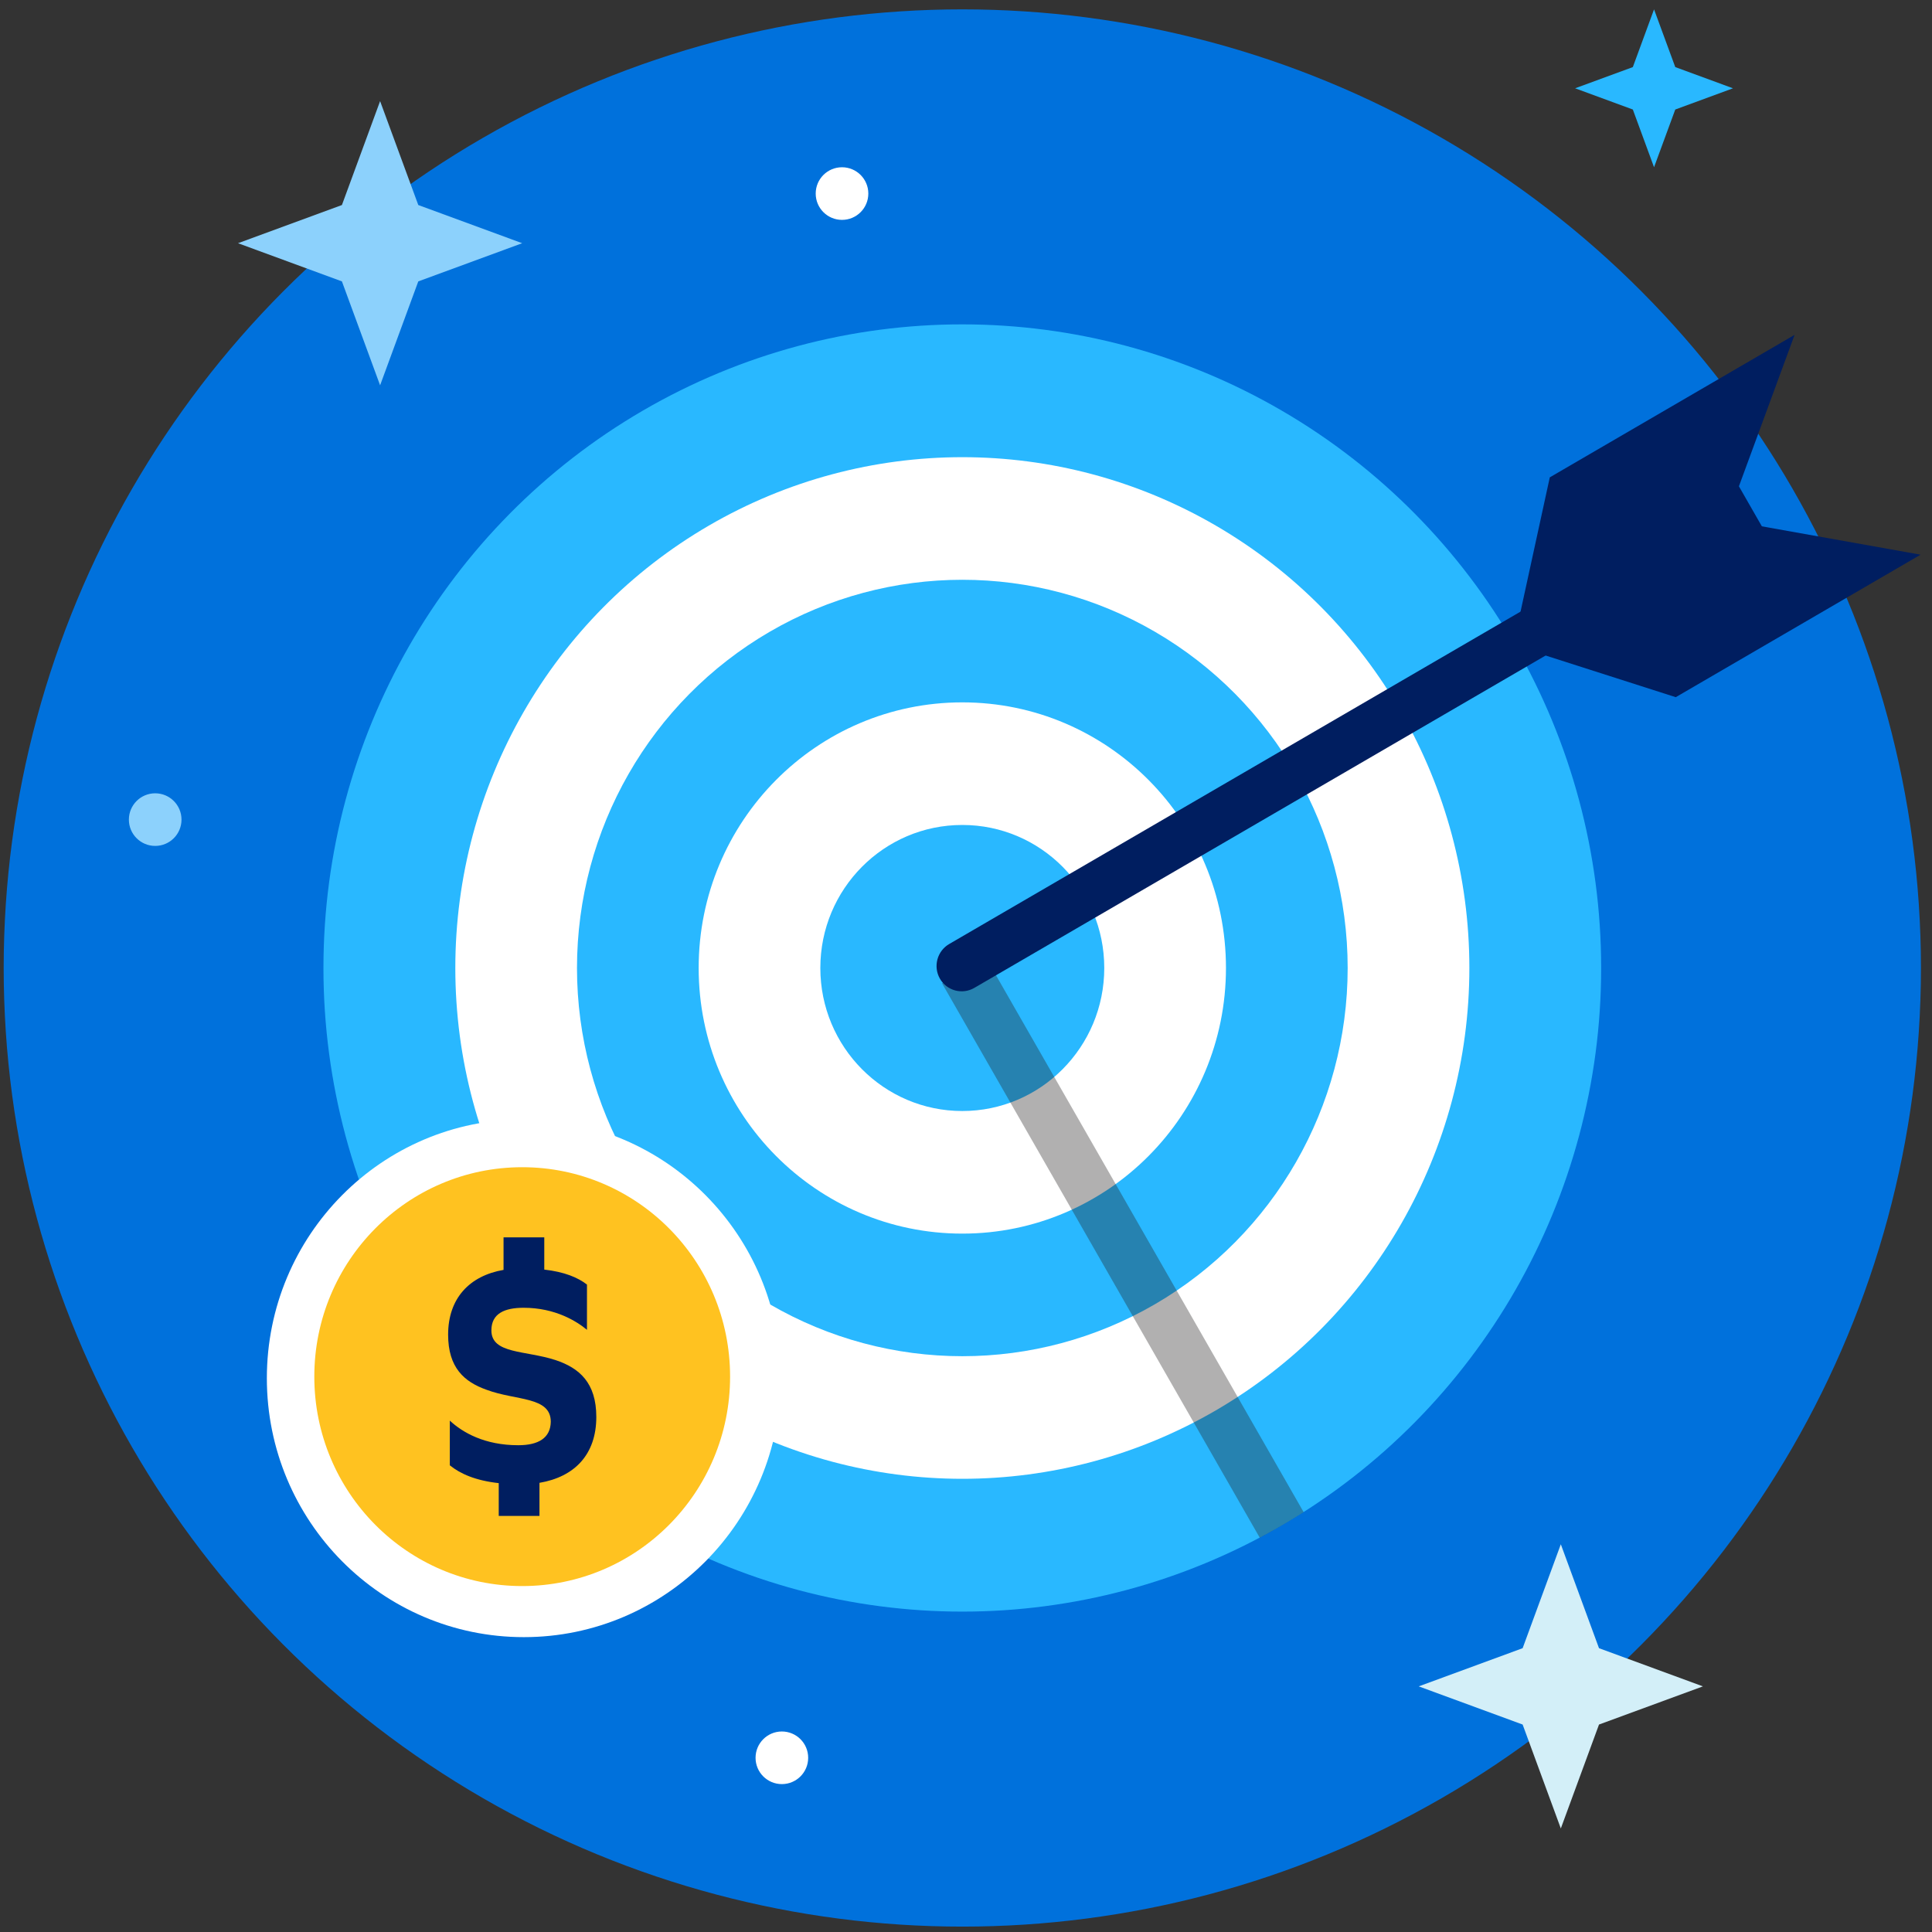 <?xml version="1.0" encoding="UTF-8"?> <svg xmlns="http://www.w3.org/2000/svg" width="131" height="131" viewBox="0 0 131 131" fill="none"><rect x="0" y="0" width="131" height="131" fill="#333333" stroke="none"/><circle cx="65.25" cy="65.635" r="65" fill="#0071DC"></circle><path d="M105.832 104.71L108.421 111.756L115.467 114.345L108.421 116.933L105.832 123.979L103.243 116.933L96.197 114.345L103.243 111.756L105.832 104.71Z" fill="#D3EFF8"></path><circle cx="53.015" cy="119.188" r="1.784" fill="white"></circle><circle cx="10.523" cy="55.574" r="1.784" fill="#8CD1FC"></circle><circle cx="57.093" cy="13.125" r="1.784" fill="white"></circle><path d="M112.153 0.635L113.592 4.549L117.506 5.987L113.592 7.426L112.153 11.34L110.715 7.426L106.801 5.987L110.715 4.549L112.153 0.635Z" fill="#29B8FF"></path><ellipse cx="65.249" cy="65.635" rx="43.318" ry="43.641" fill="#29B8FF"></ellipse><ellipse cx="65.252" cy="65.635" rx="34.379" ry="34.636" fill="white"></ellipse><ellipse cx="65.251" cy="65.635" rx="26.128" ry="26.323" fill="#29B8FF"></ellipse><ellipse cx="65.25" cy="65.635" rx="17.877" ry="18.011" fill="white"></ellipse><ellipse cx="65.249" cy="65.635" rx="9.626" ry="9.698" fill="#29B8FF"></ellipse><path opacity="0.35" d="M85.419 104.266L63.875 66.673L66.852 64.941L88.394 102.531C87.427 103.147 86.435 103.727 85.419 104.266Z" fill="#211E1F"></path><path d="M119.562 35.86L66.065 66.984C65.246 67.46 64.202 67.18 63.731 66.359V66.359C63.26 65.537 63.542 64.485 64.361 64.009L117.858 32.886L119.562 35.86Z" fill="#001E60"></path><path d="M130.225 37.611L113.625 47.273L103.946 44.174L118.733 35.558L130.225 37.611Z" fill="#001E60"></path><path d="M102.906 42.367L117.603 33.804L121.683 22.705L105.084 32.367L102.906 42.367Z" fill="#001E60"></path><ellipse cx="35.519" cy="93.452" rx="17.425" ry="17.555" fill="white"></ellipse><path fill-rule="evenodd" clip-rule="evenodd" d="M49.504 93.343C49.504 85.5 43.193 79.143 35.408 79.143C27.623 79.143 21.312 85.5 21.312 93.343C21.312 101.186 27.623 107.544 35.408 107.544C43.193 107.544 49.504 101.186 49.504 93.343Z" fill="#FFC220"></path><path d="M33.817 102.788V100.564C32.245 100.391 31.209 99.931 30.5 99.356V96.326C31.363 97.131 32.858 97.994 35.141 97.994C36.521 97.994 37.327 97.495 37.346 96.402C37.346 94.677 34.987 94.983 32.993 94.235C31.478 93.698 30.385 92.74 30.385 90.496C30.385 88.041 31.823 86.507 34.143 86.105V83.899H36.905V86.085C38.266 86.239 39.187 86.622 39.8 87.102V90.17C39.11 89.595 37.653 88.674 35.505 88.674C34.22 88.674 33.319 89.058 33.319 90.208C33.319 91.819 35.62 91.551 37.672 92.222C39.283 92.759 40.433 93.756 40.433 96.076C40.433 98.627 38.957 100.142 36.579 100.544V102.788H33.817Z" fill="#001E60"></path><path d="M25.773 6.856L28.362 13.902L35.408 16.491L28.362 19.08L25.773 26.126L23.184 19.08L16.139 16.491L23.184 13.902L25.773 6.856Z" fill="#8CD1FC"></path></svg> 